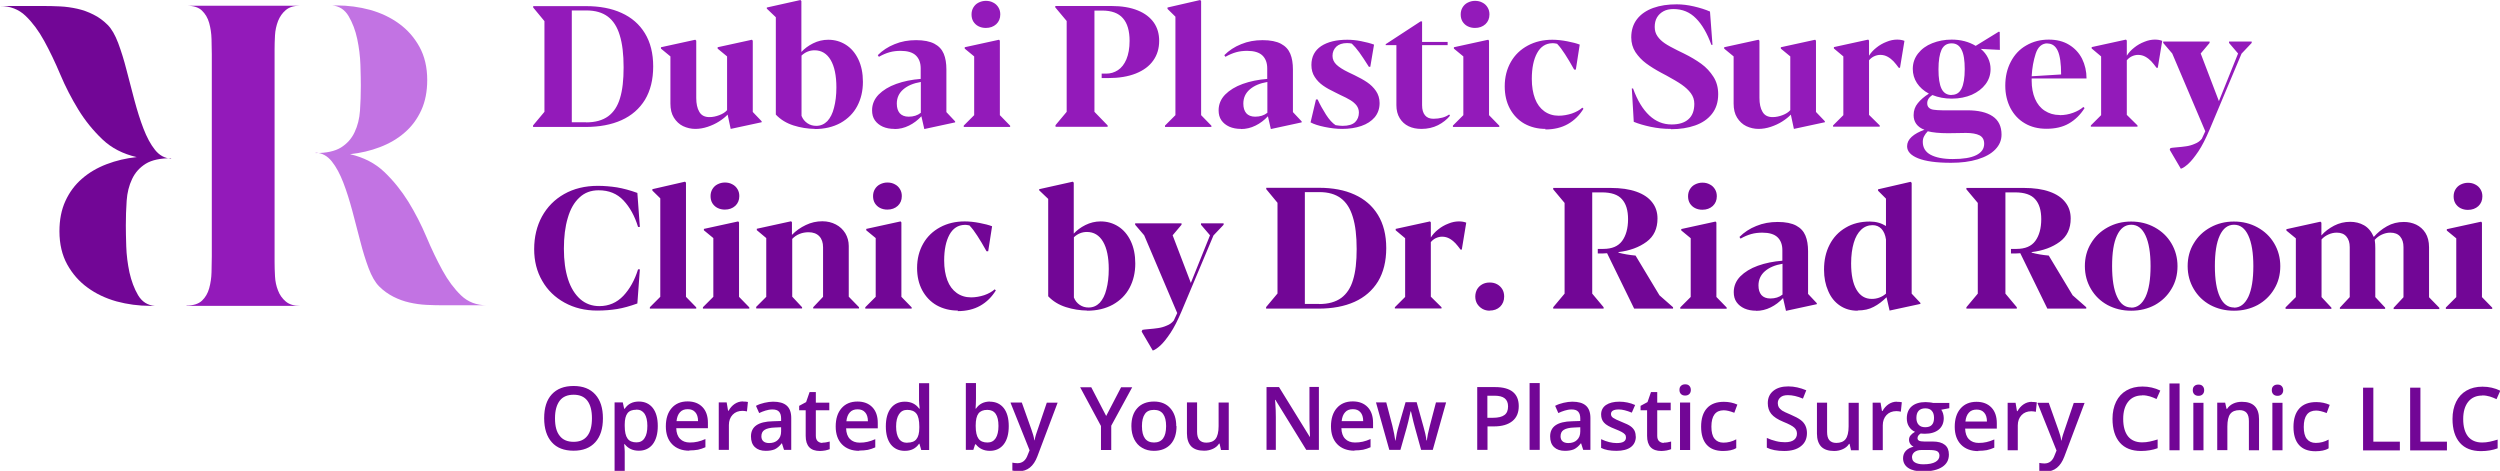 <svg clip-rule="evenodd" fill-rule="evenodd" height="33.902mm" image-rendering="optimizeQuality" shape-rendering="geometricPrecision" text-rendering="geometricPrecision" viewBox="0 0 18000 3390" width="180mm" xmlns="http://www.w3.org/2000/svg"><g fill-rule="nonzero"><path d="m1343 2200c49 0 86-12 111-35 25-24 42-53 52-89s16-75 17-116 2-79 2-114v-1450-2-2-2c0-34-1-70-2-109-1-41-7-80-17-116s-28-66-52-89c-25-24-62-35-111-35h182 453 182c-43 0-77 10-102 31s-43 47-56 79c-12 32-20 66-22 103-2 36-3 70-3 102v2 2 1524c0 33 1 68 3 105s9 71 22 103c12 32 31 58 56 79s59 31 102 31h-817z" fill="#931aba"/><path d="m2272 1102c78 0 139-13 183-40 43-27 76-63 98-110 22-46 35-98 39-156s6-117 6-179c0-37-1-87-3-150s-10-125-23-187-34-116-62-164c-28-47-68-73-120-77h34c82 0 163 11 241 32 78 22 148 55 208 99 61 44 110 100 147 167s56 147 56 239c0 82-14 155-43 218s-68 116-119 160c-50 44-110 79-178 105s-140 43-216 51c99 23 181 65 247 128s123 134 173 214c49 80 93 165 130 253s76 169 116 242 85 133 134 180 111 71 185 71h-309c-41 0-83-1-125-3s-83-8-123-17-79-23-116-42-71-43-102-74c-29-29-54-73-76-131-22-59-42-123-60-194-19-71-38-143-57-218-20-74-41-142-65-204s-51-113-83-153-71-61-116-63z" fill="#c273e3"/><path d="m3838 903 82-98v-653l-81-98v-10h380c98 0 184 16 256 49 73 33 129 82 168 146 40 65 60 145 60 239 0 95-20 175-59 240-40 65-96 114-169 147s-160 49-260 49h-377v-10zm382-22c66 0 119-15 159-44 39-29 68-72 85-130 18-58 26-132 26-222 0-94-9-171-28-232-18-60-47-105-86-134s-90-44-154-44h-105v805h102zm787 47c-32 0-61-7-89-20-27-13-49-34-66-61s-25-61-25-101v-340l-68-56v-10l247-54 7 7v412c0 41 7 75 22 100 15 26 39 38 73 38 24 0 47-5 71-14s43-21 56-36v-387l-68-56v-10l247-54 6 7v513l64 67v7l-223 48-22-103c-16 17-36 33-61 49s-53 29-83 39-60 15-89 15zm860 0c-52-1-104-9-154-25s-93-42-127-78v-701l-65-62v-8l242-54 7 7v367c22-24 50-45 84-62s71-26 109-26c47 0 89 12 127 36s68 59 90 105 33 100 33 162c0 66-14 124-41 175s-67 91-120 121c-53 29-115 44-187 44zm10-22c32 0 58-12 80-34 21-23 38-55 48-97 11-41 17-90 17-146 0-85-14-151-41-197s-66-70-116-70c-36 0-67 13-94 38v434c9 23 23 40 42 53s40 19 64 19zm563 22c-31 0-59-5-84-16-24-11-43-26-57-46s-20-44-20-72c0-43 16-81 47-113 32-32 74-58 127-77s112-31 176-36v-76c0-40-12-71-35-93s-60-33-109-33c-28 0-55 3-80 10s-51 18-77 33l-8-12c33-33 73-60 121-79 48-20 99-29 155-29s100 9 132 26 54 41 67 72 19 69 19 113v307l63 67v7l-222 48-21-92c-26 28-56 51-89 67-34 17-69 25-105 25zm102-88c35 0 64-9 88-28v-222c-54 9-96 27-127 54s-46 61-46 102c0 30 7 52 21 69 14 16 36 25 64 25zm556-639c-20 0-37-4-53-12s-28-20-37-34c-9-15-13-32-13-51 0-18 4-35 13-50s21-27 37-35 33-13 53-13 38 4 54 13c16 8 28 20 37 35s13 31 13 50c0 29-10 52-29 70-20 18-45 27-75 27zm-159 703 75-75v-423l-68-56v-10l247-54 6 7v536l74 76v9h-334v-9zm659-1 82-98v-654l-82-98v-10h403c76 0 140 11 191 32 52 21 90 51 116 88 26 38 38 81 38 131 0 54-14 102-43 142-28 40-70 71-125 93s-122 33-200 33h-46v-32h32c31 0 59-8 85-25s46-43 61-78c15-36 23-80 23-133 0-72-16-127-48-163-32-37-82-55-149-55h-56v729l95 98v10h-375v-10zm790 1 75-75v-709l-57-56v-10l235-54 7 7v822l74 76v9h-334v-9zm547 24c-31 0-59-5-84-16-24-11-43-26-57-46s-20-44-20-72c0-43 16-81 47-113 32-32 74-58 127-77s112-31 176-36v-76c0-40-12-71-35-93s-60-33-109-33c-28 0-55 3-80 10s-51 18-77 33l-8-12c33-33 73-60 121-79 48-20 99-29 155-29s100 9 132 26 54 41 67 72 19 69 19 113v307l63 67v7l-222 48-21-92c-26 28-56 51-89 67-34 17-69 25-105 25zm102-88c35 0 64-9 88-28v-222c-54 9-96 27-127 54s-46 61-46 102c0 30 7 52 21 69 14 16 36 25 64 25zm626 88c-40 0-81-5-125-14s-78-20-102-33l39-165h12c17 37 37 73 60 109s46 61 69 76c19 3 36 5 51 5 41 0 71-9 90-27 18-18 27-41 27-69 0-19-6-36-17-51-11-14-26-27-44-38s-43-24-74-38l-36-18c-34-16-63-32-87-49s-44-37-60-62c-16-24-24-53-24-86 0-60 24-105 70-136 47-31 110-46 189-46 30 0 62 3 98 10 35 7 67 15 94 25l-27 160h-10c-27-44-51-78-69-104-19-26-37-47-54-63-7-2-19-4-34-4-34 0-60 9-78 26-18 18-27 39-27 66 0 25 10 46 29 64s48 36 85 54l44 21c35 17 66 34 91 51s47 38 64 63 26 54 26 87c0 40-12 74-35 102-24 28-56 49-97 63s-87 21-139 21zm571 0c-34 0-65-6-92-19s-48-32-64-58-24-57-24-94v-432h-77v-7l251-164h11v148h184v23h-184v432c0 32 7 56 21 73s34 25 61 25c22 0 44-3 63-8 20-5 36-13 50-23l6 9c-22 27-51 50-86 68-36 18-76 27-120 27zm386-727c-20 0-37-4-53-12s-28-20-37-34c-9-15-13-32-13-51 0-18 4-35 13-50s21-27 37-35 33-13 53-13 38 4 54 13c16 8 28 20 37 35s13 31 13 50c0 29-10 52-29 70-20 18-45 27-75 27zm-159 703 75-75v-423l-68-56v-10l247-54 6 7v536l74 76v9h-334v-9zm667 24c-57 0-108-13-153-38-44-25-79-62-104-108-25-47-37-100-37-161 0-66 15-124 44-175s70-90 122-118 111-42 177-42c33 0 69 4 106 11s68 15 91 24l-28 180h-12c-25-45-47-82-66-111-19-30-38-55-57-75 0 0-4-1-11-2-7-2-15-2-24-2-47 1-84 25-109 71s-38 108-38 186c0 55 8 102 23 142s38 70 67 91 64 32 104 32c32 0 64-6 95-16 31-11 56-25 75-42l8 8c-29 47-66 84-112 110s-100 39-163 39zm901 0c-49 0-97-5-144-15s-88-22-122-36l-14-240h9c31 86 70 150 117 194 46 43 99 65 160 65 52 0 93-12 121-37 29-25 43-62 43-112 0-28-8-53-25-76s-39-43-66-62-64-40-109-65l-36-19c-43-23-80-46-111-69s-56-50-77-81c-20-31-30-67-30-106 0-52 14-96 42-132s67-62 116-80c50-18 106-26 170-26 39 0 80 5 123 15s82 22 116 37l18 240h-8c-30-83-67-147-111-191-44-45-98-67-162-67-28 0-52 5-72 16s-36 26-47 45-16 42-16 67c0 26 6 48 20 68 13 19 31 36 53 51s52 31 90 50l45 22c49 24 91 49 127 75s65 58 88 94 34 78 34 125c0 57-15 104-45 142s-70 65-121 83-109 27-173 27zm633 0c-32 0-61-7-89-20-27-13-49-34-66-61s-25-61-25-101v-340l-68-56v-10l247-54 7 7v412c0 41 7 75 22 100 15 26 39 38 73 38 24 0 47-5 71-14s43-21 56-36v-387l-68-56v-10l247-54 6 7v513l64 67v7l-223 48-22-103c-16 17-36 33-61 49s-53 29-83 39-60 15-89 15zm535-24 75-75v-423l-68-57v-10l247-54 6 7v109c13-21 30-40 53-58 22-18 47-32 73-42 26-11 52-16 76-16 20 0 38 3 53 9l-32 194h-9c-14-19-26-34-38-47-12-12-25-23-41-32s-34-14-54-14c-16 0-31 4-46 11-14 7-26 17-35 28v393l77 76v9h-336v-9zm849 268c-104 0-182-11-235-32s-80-50-80-87c0-25 11-48 33-68s53-37 92-51c-26-9-46-24-59-42s-19-39-19-63c0-33 10-62 30-86 20-25 47-48 80-69-38-20-66-46-86-76-20-31-30-65-30-102 0-42 13-79 38-111s59-57 102-74 89-26 140-26c65 0 123 15 173 45l166-102 7 2 1 129-137-7c23 19 40 41 52 66s18 51 18 79c0 41-12 77-36 109s-57 57-99 76c-42 18-91 28-144 28-52 0-98-9-140-26-25 17-37 36-37 59 0 14 4 25 12 32 8 8 19 13 35 15 15 2 36 4 62 4h178c80 0 141 14 184 43s64 73 64 132c0 41-15 76-45 107s-72 54-127 71-119 25-192 25zm6-489c33 0 56-15 71-45s23-77 23-140-7-110-23-140c-15-31-39-46-71-46-34 0-58 15-73 46-14 31-22 77-22 141 0 63 7 109 22 140 15 30 39 45 72 45zm8 462c75 0 131-9 169-28s57-46 57-82c0-29-11-49-34-61-22-11-55-17-97-17-12 0-32 0-60 1-30 1-53 1-69 1-62 0-111-5-146-14-11 11-20 23-26 35-7 12-10 26-10 41 0 42 19 73 56 93s91 31 160 31zm770-316c34 0 66-6 96-17s55-25 74-42l9 8c-30 48-68 85-113 111s-99 38-162 38c-59 0-111-13-155-39-45-26-79-63-104-110-24-47-37-101-37-161 0-65 13-122 40-173 26-50 63-90 111-117 48-28 102-42 162-42 56 0 105 12 146 37s72 58 94 101c21 43 32 90 32 142h-395v16c0 49 8 92 24 130 16 37 39 66 70 86s66 31 108 31zm-88-517c-40 0-69 25-85 74s-26 104-29 163l212-13c0-78-8-135-24-170s-41-53-75-53zm311 592 75-75v-423l-68-57v-10l247-54 6 7v109c13-21 30-40 53-58 22-18 47-32 73-42 26-11 52-16 76-16 20 0 38 3 53 9l-32 194h-9c-14-19-26-34-38-47-12-12-25-23-41-32s-34-14-54-14c-16 0-31 4-46 11-14 7-26 17-35 28v393l77 76v9h-336v-9zm569 174 5-12c7-2 21-3 41-5 28-2 52-5 73-8s42-9 62-18c21-8 37-20 50-36l25-54-238-560-65-76v-10h334v10l-64 76 131 343 138-343-65-76v-10h163v10l-73 77-231 549c-27 63-53 115-80 155s-51 70-72 89-39 31-54 36l-81-138z" fill="#931aba"/><g fill="#720696"><path d="m4300 2236c-88 0-166-19-235-57s-123-90-161-157c-39-67-58-143-58-228 0-88 19-167 56-235 38-69 91-123 160-162s150-59 242-59c46 0 92 4 138 11 46 8 95 21 147 40l18 245h-13c-24-79-59-142-105-191s-105-73-179-73c-55 0-101 17-138 52-38 35-66 84-84 147-19 63-28 137-28 222s10 158 30 220 50 109 88 143c38 33 84 50 137 50 69 0 126-25 173-74 46-49 82-113 106-191h13l-18 246c-53 19-102 33-146 40s-91 11-142 11zm379-24 75-75v-709l-57-56v-10l235-54 7 7v822l74 76v9h-334v-9zm540-703c-20 0-37-4-53-12s-28-20-37-34c-9-15-13-32-13-51 0-18 4-35 13-50s21-27 37-35 33-13 53-13 38 4 54 13c16 8 28 20 37 35s13 31 13 50c0 29-10 52-29 70-20 18-45 27-75 27zm-158 703 75-75v-423l-68-56v-10l247-54 6 7v536l74 76v9h-334v-9zm381 0 75-75v-423l-68-57v-10l247-54 6 7v91c29-30 62-53 100-71 37-18 77-27 119-27 36 0 68 8 97 23s51 36 68 63c16 27 25 58 25 92v365l74 76v9h-330v-9l71-75v-357c0-33-9-60-27-79s-44-29-77-29c-23 0-45 4-65 12s-38 20-53 36v416l71 76v9h-330v-9zm947-703c-20 0-37-4-53-12s-28-20-37-34c-9-15-13-32-13-51 0-18 4-35 13-50s21-27 37-35 33-13 53-13 38 4 54 13c16 8 28 20 37 35s13 31 13 50c0 29-10 52-29 70-20 18-45 27-75 27zm-159 703 75-75v-423l-68-56v-10l247-54 6 7v536l74 76v9h-334v-9zm667 24c-57 0-108-13-153-38-44-25-79-62-104-108-25-47-37-100-37-161 0-66 15-124 44-175s70-90 122-118 111-42 177-42c33 0 69 4 106 11s68 15 91 24l-28 180h-12c-25-45-47-82-66-111-19-30-38-55-57-75 0 0-4-1-11-2-7-2-15-2-24-2-47 1-84 25-109 71s-38 108-38 186c0 55 8 102 23 142s38 70 67 91 64 32 104 32c32 0 64-6 95-16 31-11 56-25 75-42l8 8c-29 47-66 84-112 110s-100 39-163 39zm931 0c-52-1-104-9-154-25s-93-42-127-78v-701l-65-62v-8l242-54 7 7v367c22-24 50-45 84-62s71-26 109-26c47 0 89 12 127 36s68 59 90 105 33 100 33 162c0 66-14 124-41 175s-67 91-120 121c-53 29-115 44-187 44zm10-22c32 0 58-12 80-34 21-23 38-55 48-97 11-41 17-90 17-146 0-85-14-151-41-197s-66-70-116-70c-36 0-67 13-94 38v434c9 23 23 40 42 53s40 19 64 19zm382 173 5-12c7-2 21-3 41-5 28-2 52-5 73-8s42-9 62-18c21-8 37-20 50-36l25-54-238-560-65-76v-10h334v10l-64 76 131 343 138-343-65-76v-10h163v10l-73 77-231 549c-27 63-53 115-80 155s-51 70-72 89-39 31-54 36l-81-138zm2963-175 82-98v-653l-82-98v-10h413c74 0 136 9 186 27 51 18 89 44 114 77 26 33 38 72 38 116 0 73-26 129-79 168s-120 64-202 74v4c37 10 78 17 123 21l172 286 98 86v10h-280l-195-399c-11 1-22 2-34 2h-33v-33h40c62 0 107-19 135-57s43-91 43-157c0-63-14-111-44-144-29-33-77-49-145-49h-69v729l82 98v10h-363zm1074-702c-20 0-37-4-53-12s-28-20-37-34c-9-15-13-32-13-51 0-18 4-35 13-50s21-27 37-35 33-13 53-13 38 4 54 13c16 8 28 20 37 35s13 31 13 50c0 29-10 52-29 70-20 18-45 27-75 27zm-159 703 75-75v-423l-68-56v-10l247-54 6 7v536l74 76v9h-334v-9zm546 24c-31 0-59-5-84-16-24-11-43-26-57-46s-20-44-20-72c0-43 16-81 47-113 32-32 74-58 127-77s112-31 176-36v-76c0-40-12-71-35-93s-60-33-109-33c-28 0-55 3-80 10s-51 18-77 33l-8-12c33-33 73-60 121-79 48-20 99-29 155-29s100 9 132 26 54 41 67 72 19 69 19 113v307l63 67v7l-222 48-21-92c-26 28-56 51-89 67-34 17-69 25-105 25zm102-88c35 0 64-9 88-28v-222c-54 9-96 27-127 54s-46 62-46 102c0 30 7 52 21 69 14 16 36 25 64 25zm629 88c-49 0-91-12-128-37s-65-60-84-105c-20-45-30-96-30-154 0-67 13-127 40-179 27-53 66-94 116-123 50-30 108-44 174-44 44 0 82 11 116 32v-197l-57-57v-10l234-54 8 7v798l63 67v7l-222 48-22-96c-29 29-59 52-92 69-33 18-71 26-115 26zm102-85c37 0 72-12 102-38v-390c-5-34-16-59-33-77-17-17-38-26-63-26-32 0-60 11-83 33s-41 53-53 94-19 91-19 148c0 83 13 146 39 190s62 66 110 66zm681 60 82-98v-653l-82-98v-10h413c74 0 136 9 186 27 51 18 89 44 114 77 26 33 38 72 38 116 0 73-26 129-79 168s-120 64-202 74v4c37 10 78 17 123 21l172 286 98 86v10h-280l-195-399c-11 1-22 2-34 2h-33v-33h40c62 0 107-19 135-57s43-91 43-157c0-63-14-111-44-144-29-33-77-49-145-49h-69v729l82 98v10h-363zm1186 25c-63 0-119-14-170-41-51-28-90-66-119-115s-44-104-44-165c0-60 14-115 44-164 29-49 69-87 120-115s107-42 169-42c63 0 119 14 170 42s91 66 120 115 44 104 44 164c0 61-14 116-44 165-29 49-69 87-119 115-51 27-107 41-170 41zm1-22c44 0 78-26 103-78 24-52 36-125 36-221 0-95-12-168-36-220s-58-78-103-78-79 26-103 78-35 125-35 220c0 96 12 170 36 221 24 52 58 77 103 77zm739 22c-63 0-119-14-170-41-51-28-90-66-119-115s-44-104-44-165c0-60 14-115 44-164 29-49 69-87 120-115s107-42 169-42c63 0 119 14 170 42s91 66 120 115 44 104 44 164c0 61-14 116-44 165-29 49-69 87-119 115-51 27-107 41-170 41zm1-22c44 0 78-26 103-78 24-52 36-125 36-221 0-95-12-168-36-220s-58-78-103-78-79 26-103 78-35 125-35 220c0 96 12 170 36 221 24 52 58 77 103 77zm370-1 75-75v-423l-68-56v-10l245-54 7 7v92c24-28 55-51 91-70 37-19 75-28 116-28 37 0 70 8 100 25s53 45 70 84c27-31 58-56 95-77s77-31 122-31c31 0 60 6 88 19 27 13 50 33 67 60s26 62 26 103v360l74 76v9h-329v-9l71-76v-361c0-32-8-57-24-76s-40-28-71-28c-21 0-41 5-61 14s-37 22-51 38c3 20 4 40 4 60v352l71 76v9h-326v-9l71-76v-360c0-32-8-57-24-76s-39-28-69-28c-20 0-40 4-60 13s-37 21-50 36v415l71 76v9h-330v-9zm1314-703c-20 0-37-4-53-12s-28-20-37-34c-9-15-13-32-13-51 0-18 4-35 13-50s21-27 37-35 33-13 53-13 38 4 54 13c16 8 28 20 37 35s13 31 13 50c0 29-10 52-29 70-20 18-45 27-75 27zm-159 703 75-75v-423l-68-56v-10l247-54 6 7v536l74 76v9h-334v-9z"/><path d="m9116 2211 82-98v-653l-81-98v-10h380c98 0 184 16 256 49 73 33 129 82 168 146 40 65 60 145 60 239 0 95-20 175-59 240-40 65-96 114-169 147s-160 49-260 49h-377v-10zm382-22c66 0 119-15 159-44 39-29 68-72 85-130 18-58 26-132 26-222 0-94-9-172-28-232-18-60-47-105-86-134s-90-44-154-44h-105v805h102zm544 24 75-75v-423l-68-57v-10l247-54 6 7v109c13-21 30-40 53-58 22-18 47-32 73-42 26-11 52-16 76-16 20 0 38 3 53 9l-32 194h-9c-14-19-26-34-38-47-12-12-25-23-41-32s-34-14-54-14c-16 0-31 4-46 11-14 7-26 17-35 28v393l77 76v9h-336v-9zm686 24c-20 0-38-4-54-13s-28-21-38-36c-9-15-14-33-14-53 0-19 5-37 13-52 9-15 21-27 37-36s34-13 54-13 38 4 54 13 28 21 37 36 13 33 13 52c0 30-10 54-29 73-20 19-45 28-76 28z"/><path d="m1232 1139c-78 0-139 13-183 40-43 27-76 63-98 110-22 46-35 98-39 156s-6 117-6 179c0 37 1 87 3 150s10 125 23 187c14 62 34 116 62 164 28 47 68 73 120 77h-34c-82 0-163-11-241-32-78-22-148-55-208-99-61-44-110-100-147-167s-56-147-56-239c0-82 14-155 43-218s68-116 119-160c50-44 110-79 178-105s140-43 216-51c-99-23-181-65-247-128s-124-134-173-214-93-165-130-253-76-169-116-242-85-133-134-180-111-71-185-71h309c41 0 83 1 125 3s83 8 124 17c40 9 79 23 116 42 37 18 71 43 102 74 29 29 54 73 76 131 22 59 42 123 60 194 19 71 38 143 57 218 20 74 41 142 65 204s51 113 83 153 71 61 116 63z"/><path d="m4341 3012c0 74-18 131-55 172s-89 61-156 61c-68 0-121-20-157-61-36-40-55-98-55-173s18-132 55-172 89-60 157-60c67 0 119 20 156 61s55 98 55 171zm-345 0c0 56 11 98 34 126 22 29 56 43 100 43s77-14 99-43c22-28 33-71 33-127 0-55-11-97-33-126s-55-43-99-43-78 14-100 43-34 71-34 126zm603 233c-43 0-77-16-101-47h-4c3 29 4 46 4 53v140h-73v-494h59c2 6 5 22 10 46h4c23-35 57-52 102-52 43 0 76 16 100 46 24 31 36 74 36 130s-12 99-36 131c-24 31-58 47-100 47zm-18-295c-29 0-50 8-63 25s-20 44-20 81v11c0 42 7 72 20 90 13 19 35 28 65 28 25 0 45-10 58-31 14-21 20-50 20-88s-7-67-20-87c-14-20-33-30-59-30zm383 295c-53 0-95-16-125-47s-45-74-45-128c0-56 14-100 42-132s66-48 115-48c45 0 81 14 107 41s39 65 39 113v39h-228c1 33 10 59 27 76 17 18 41 27 71 27 20 0 39-2 56-6s36-10 56-19v59c-18 8-36 14-54 18-18 3-39 5-62 5zm-13-299c-23 0-42 7-55 22-14 15-22 36-25 64h155c0-28-7-50-20-64-13-15-31-22-54-22zm398-55c15 0 27 1 36 3l-7 68c-10-2-21-4-32-4-29 0-53 9-71 28s-27 44-27 74v179h-73v-342h57l10 60h4c11-20 26-37 44-49s38-18 59-18zm296 348-15-47h-2c-16 21-33 35-50 43-17 7-38 11-64 11-34 0-60-9-79-27s-28-44-28-77c0-35 13-62 39-80s66-28 119-29l59-2v-18c0-22-5-38-15-49s-26-16-47-16c-18 0-34 3-50 8s-32 11-46 18l-23-52c18-10 39-17 61-22s43-8 62-8c44 0 76 9 98 28s33 49 33 89v230zm-108-49c26 0 48-7 63-22 16-15 24-35 24-62v-30l-44 2c-34 1-59 7-75 17s-23 26-23 47c0 15 5 27 14 35s23 13 41 13zm384-3c18 0 35-3 53-8v55c-8 3-18 6-31 9-13 2-26 4-39 4-69 0-103-36-103-109v-184h-47v-32l50-27 25-72h45v76h97v55h-97v183c0 18 4 30 13 39 9 8 20 13 34 13zm266 59c-53 0-95-16-125-47s-45-74-45-128c0-56 14-100 42-132s66-48 115-48c45 0 81 14 107 41s39 65 39 113v39h-228c1 33 10 59 27 76 17 18 41 27 71 27 20 0 39-2 56-6s36-10 56-19v59c-18 8-36 14-54 18-18 3-39 5-62 5zm-13-299c-23 0-42 7-55 22-14 15-22 36-25 64h155c0-28-7-50-20-64-13-15-31-22-54-22zm340 299c-43 0-76-16-100-46-24-31-36-74-36-130s12-100 36-131 58-47 101-47c45 0 79 17 103 50h4c-3-24-5-44-5-58v-125h73v481h-57l-13-45h-3c-23 34-57 51-102 51zm19-59c30 0 52-8 65-25 14-17 21-44 21-82v-10c0-43-7-74-21-92s-36-27-66-27c-26 0-45 10-59 31s-21 50-21 89c0 38 7 67 20 87s33 30 60 30zm594-295c43 0 76 16 100 46 24 31 36 74 36 130s-12 100-36 131-58 47-100 47c-43 0-77-16-101-47h-5l-13 40h-54v-481h73v114c0 8 0 21-1 38s-1 27-2 32h3c23-34 57-51 102-51zm-19 59c-29 0-50 9-63 26s-20 46-20 86v5c0 42 7 72 20 90 13 19 35 28 65 28 26 0 45-10 59-31 13-20 20-50 20-88 0-78-27-116-80-116zm170-53h79l69 194c10 28 18 53 21 78h2c2-11 5-25 10-41s31-93 78-230h78l-146 387c-27 71-71 107-133 107-16 0-32-2-47-5v-57c11 2 23 4 37 4 35 0 60-20 74-61l13-32-137-342zm687 96 107-206h80l-151 277v175h-74v-173l-150-279h80l107 206zm506 74c0 56-14 99-43 131-29 31-69 47-120 47-32 0-60-7-85-22-25-14-43-35-57-62-13-27-20-58-20-94 0-55 14-99 43-130 28-31 69-47 120-47 49 0 89 16 117 48 29 32 43 75 43 129zm-249 0c0 79 29 118 87 118s87-39 87-118c0-78-29-117-87-117-31 0-53 10-66 30-14 20-21 49-21 87zm569 171-10-45h-4c-10 16-24 28-43 37s-40 14-64 14c-41 0-72-10-93-31-20-21-31-52-31-94v-223h73v211c0 26 5 46 16 59s28 20 50 20c30 0 53-9 67-27s22-49 22-92v-170h73v342h-57zm705 0h-91l-222-360h-3l2 20c3 38 4 73 4 105v235h-67v-452h90l221 358h2c0-5-1-22-2-52s-2-53-2-70v-237h68v452zm257 6c-53 0-95-16-125-47s-45-74-45-128c0-56 14-100 42-132s66-48 115-48c45 0 81 14 107 41s39 65 39 113v39h-228c1 33 10 59 27 76 17 18 41 27 71 27 20 0 39-2 56-6s36-10 56-19v59c-18 8-36 14-54 18-18 3-39 5-62 5zm-13-299c-23 0-42 7-55 22-14 15-22 36-25 64h155c0-28-7-50-20-64-13-15-31-22-54-22zm492 293-44-159c-5-17-15-56-29-118h-3c-12 56-21 95-28 118l-45 159h-80l-96-342h74l44 168c10 42 17 77 21 107h2c2-15 5-32 9-52 4-19 8-34 11-44l52-180h80l50 180c3 10 7 26 12 46 5 21 7 37 8 49h3c3-25 10-61 22-106l44-168h73l-96 342h-82zm703-315c0 47-15 83-46 108s-75 38-132 38h-47v169h-74v-452h130c56 0 99 12 127 35s42 57 42 102zm-225 84h39c38 0 66-7 83-20 18-13 26-34 26-62 0-26-8-45-24-58s-41-19-74-19h-51v159zm376 231h-73v-481h73zm313 0-15-47h-2c-16 21-33 35-50 43-17 7-38 11-64 11-34 0-60-9-79-27s-28-44-28-77c0-35 13-62 39-80s66-28 119-29l59-2v-18c0-22-5-38-15-49s-26-16-47-16c-18 0-34 3-50 8s-32 11-46 18l-23-52c18-10 39-17 61-22s43-8 62-8c44 0 76 9 98 28s33 49 33 89v230zm-108-49c26 0 48-7 63-22 16-15 24-35 24-62v-30l-44 2c-34 1-59 7-75 17s-23 26-23 47c0 15 5 27 14 35s23 13 41 13zm487-48c0 33-12 59-36 77s-59 27-104 27c-46 0-82-7-110-21v-63c40 19 78 28 112 28 45 0 67-13 67-40 0-9-2-16-7-22s-13-12-24-18-27-13-47-21c-39-15-66-30-80-46-14-15-21-35-21-59 0-29 12-52 35-68 24-16 56-24 96-24s78 8 114 24l-24 55c-37-15-68-23-93-23-38 0-57 11-57 33 0 11 5 20 15 27s32 18 65 31c28 11 49 21 61 30 13 9 22 20 28 31 6 12 9 26 9 43zm201 45c18 0 35-3 53-8v55c-8 3-18 6-31 9-13 2-26 4-39 4-69 0-103-36-103-109v-184h-47v-32l50-27 25-72h45v76h97v55h-97v183c0 18 4 30 13 39 9 8 20 13 34 13zm190 53h-73v-342h73zm-77-432c0-13 3-23 11-30 7-7 17-11 30-11s23 3 30 11c7 7 11 17 11 30 0 12-4 22-11 29s-17 11-30 11-23-4-30-11-11-17-11-29zm314 439c-52 0-91-15-118-45s-40-74-40-130c0-58 14-102 42-133s69-46 122-46c36 0 68 7 97 20l-22 59c-31-12-56-18-76-18-59 0-89 39-89 118 0 38 7 67 22 86s36 29 65 29c32 0 63-8 92-24v63c-13 8-27 13-42 16s-33 5-54 5zm604-129c0 40-14 72-44 95-29 23-69 34-120 34s-93-8-125-24v-70c21 10 42 17 66 23 23 6 45 8 65 8 29 0 51-6 65-17s21-26 21-45c0-17-6-31-19-43s-39-26-79-42c-41-17-70-36-87-57s-25-47-25-77c0-38 13-67 40-89s63-32 108-32c43 0 86 10 129 28l-24 60c-40-17-76-25-108-25-24 0-42 5-54 16-12 10-19 24-19 41 0 12 3 22 7 30 5 8 13 16 24 24 11 7 32 17 61 29 33 14 57 27 73 39s27 26 34 41 11 33 11 53zm317 123-10-45h-4c-10 16-24 28-43 37s-40 14-64 14c-41 0-72-10-93-31-20-21-31-52-31-94v-223h73v211c0 26 5 46 16 59s28 20 50 20c30 0 53-9 67-27s22-49 22-92v-170h73v342h-57zm330-348c15 0 27 1 36 3l-7 68c-10-2-21-4-32-4-29 0-53 9-71 28s-27 44-27 74v179h-73v-342h57l10 60h4c11-20 26-37 44-49s38-18 59-18zm378 6v40l-58 11c5 7 10 16 13 27s5 22 5 33c0 35-12 63-36 83s-58 30-100 30c-11 0-21-1-30-2-16 10-23 21-23 34 0 8 4 14 11 18s21 6 40 6h60c38 0 66 8 86 24s29 39 29 70c0 39-16 68-48 89s-78 32-138 32c-47 0-82-8-107-25-24-16-37-40-37-70 0-21 7-39 20-53s32-24 56-30c-10-4-18-11-24-20s-9-19-9-29c0-13 4-24 11-32 7-9 18-18 32-26-18-8-32-20-43-37s-16-37-16-60c0-37 12-66 35-86s57-31 100-31c10 0 20 1 30 2 11 1 19 3 24 4h118zm-268 395c0 16 7 28 21 36s34 13 59 13c40 0 69-6 88-17s29-26 29-45c0-15-5-25-16-32-11-6-30-9-59-9h-55c-21 0-37 5-50 15-12 10-18 23-18 40zm31-284c0 21 6 38 17 49 11 12 27 17 47 17 42 0 63-22 63-67 0-22-5-39-16-51-10-12-26-18-47-18s-37 6-48 18-16 29-16 52zm446 238c-53 0-95-16-125-47s-45-74-45-128c0-56 14-100 42-132s66-48 115-48c45 0 81 14 107 41s39 65 39 113v39h-228c1 33 10 59 27 76 17 18 41 27 71 27 20 0 39-2 56-6s36-10 56-19v59c-18 8-36 14-54 18-18 3-39 5-62 5zm-13-299c-23 0-42 7-55 22-14 15-22 36-25 64h155c0-28-7-50-20-64-13-15-31-22-54-22zm398-55c15 0 27 1 36 3l-7 68c-10-2-21-4-32-4-29 0-53 9-71 28s-27 44-27 74v179h-73v-342h57l10 60h4c11-20 26-37 44-49s38-18 59-18zm43 6h79l69 194c10 28 18 53 21 78h2c2-11 5-25 10-41s31-93 78-230h78l-146 387c-27 71-71 107-133 107-16 0-32-2-47-5v-57c11 2 23 4 37 4 35 0 60-20 74-61l13-32-137-342zm751-53c-42 0-76 15-100 45s-36 72-36 124c0 55 12 97 35 126 23 28 57 43 101 43 19 0 38-2 56-6s37-9 56-15v63c-35 13-76 20-120 20-66 0-117-20-152-60s-53-97-53-172c0-47 9-88 26-123s42-62 75-81 71-28 115-28c46 0 89 10 128 29l-27 61c-15-7-31-14-48-19s-35-8-54-8zm270 395h-73v-481h73zm172 0h-73v-342h73zm-77-432c0-13 3-23 11-30 7-7 17-11 30-11s23 3 30 11c7 7 11 17 11 30 0 12-4 22-11 29s-17 11-30 11-23-4-30-11-11-17-11-29zm477 432h-73v-210c0-26-5-46-16-59s-28-20-51-20c-31 0-53 9-67 27s-21 49-21 91v170h-73v-342h57l10 45h4c10-16 25-29 44-38s40-13 63-13c82 0 123 42 123 125v223zm169 0h-73v-342h73zm-77-432c0-13 3-23 11-30 7-7 17-11 30-11s23 3 30 11c7 7 11 17 11 30 0 12-4 22-11 29s-17 11-30 11-23-4-30-11-11-17-11-29zm314 439c-52 0-91-15-118-45s-40-74-40-130c0-58 14-102 42-133s69-46 122-46c36 0 68 7 97 20l-22 59c-31-12-56-18-76-18-59 0-89 39-89 118 0 38 7 67 22 86s36 29 65 29c32 0 63-8 92-24v63c-13 8-27 13-42 16s-33 5-54 5zm343-6v-452h74v389h191v63zm339 0v-452h74v389h191v63zm518-395c-42 0-76 15-100 45s-36 72-36 124c0 55 12 97 35 126 23 28 57 43 101 43 19 0 38-2 56-6s37-9 56-15v63c-35 13-76 20-120 20-66 0-117-20-152-60s-53-97-53-172c0-47 9-88 26-123s42-62 75-81 71-28 115-28c46 0 89 10 128 29l-27 61c-15-7-31-14-48-19s-35-8-54-8z"/></g></g></svg>